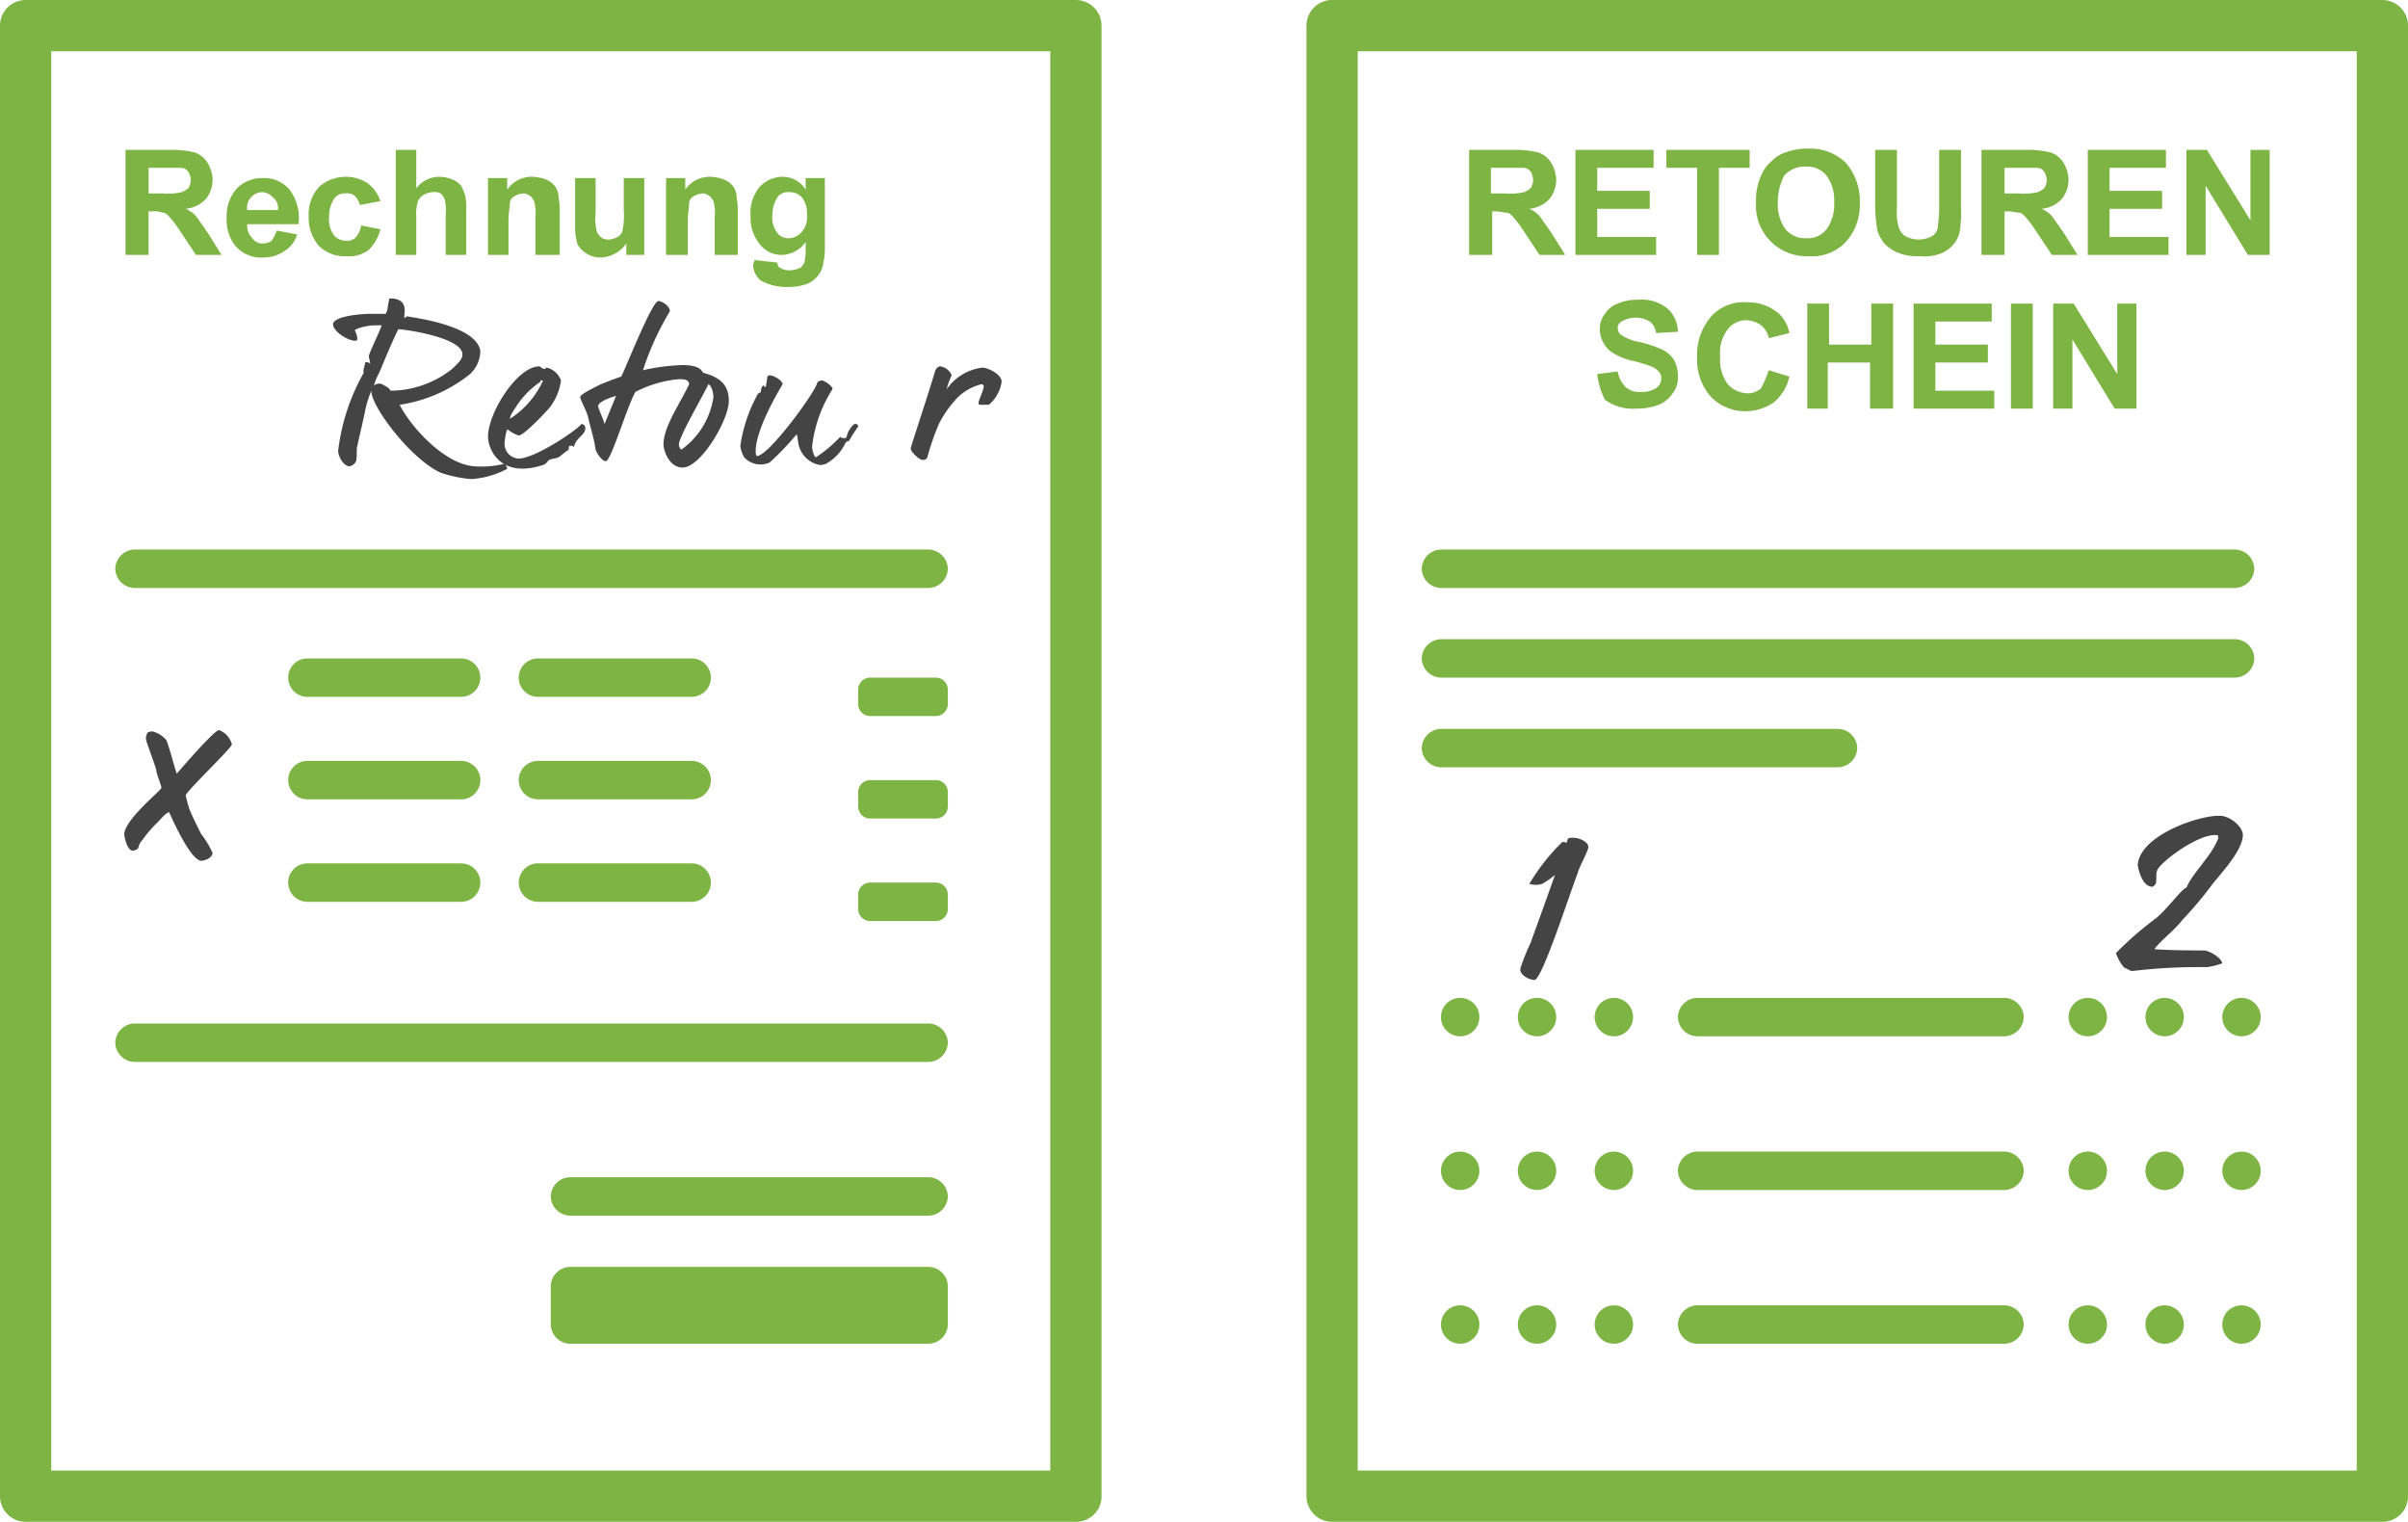 <svg xmlns="http://www.w3.org/2000/svg" viewBox="0 0 188 118.8"><defs><style>.cls-1{fill:#7db443;}.cls-2{isolation:isolate;}.cls-3{fill:#444;}</style></defs><title>dokument_versand</title><g id="Ebene_2" data-name="Ebene 2"><g id="Illu_1" data-name="Illu 1"><g id="icon_Retourenschein" data-name="icon Retourenschein"><path class="cls-1" d="M186,118.8H104a2.006,2.006,0,0,1-2-2V2a2.006,2.006,0,0,1,2-2h82a2.006,2.006,0,0,1,2,2V116.9A1.988,1.988,0,0,1,186,118.8Zm-80-4h78V4H106Z"/><g id="Zeile"><path id="Abgerundetes_Rechteck_821_Kopie_2" data-name="Abgerundetes Rechteck 821 Kopie 2" class="cls-1" d="M132.5,101.9h24a1.538,1.538,0,0,1,1.5,1.5h0a1.538,1.538,0,0,1-1.5,1.5h-24a1.538,1.538,0,0,1-1.5-1.5h0A1.538,1.538,0,0,1,132.5,101.9Z"/></g><g id="Zeile_Kopie_4" data-name="Zeile Kopie 4"><path id="Abgerundetes_Rechteck_821_Kopie_2-2" data-name="Abgerundetes Rechteck 821 Kopie 2-2" class="cls-1" d="M132.5,89.9h24a1.538,1.538,0,0,1,1.5,1.5h0a1.538,1.538,0,0,1-1.5,1.5h-24a1.538,1.538,0,0,1-1.5-1.5h0A1.538,1.538,0,0,1,132.5,89.9Z"/></g><g id="Zeile_Kopie_3" data-name="Zeile Kopie 3"><path id="Abgerundetes_Rechteck_821_Kopie_2-3" data-name="Abgerundetes Rechteck 821 Kopie 2-3" class="cls-1" d="M132.5,77.9h24a1.538,1.538,0,0,1,1.5,1.5h0a1.538,1.538,0,0,1-1.5,1.5h-24a1.538,1.538,0,0,1-1.5-1.5h0A1.538,1.538,0,0,1,132.5,77.9Z"/></g><path id="Abgerundetes_Rechteck_821_Kopie_5" data-name="Abgerundetes Rechteck 821 Kopie 5" class="cls-1" d="M112.5,56.9h31a1.538,1.538,0,0,1,1.5,1.5h0a1.538,1.538,0,0,1-1.5,1.5h-31a1.538,1.538,0,0,1-1.5-1.5h0A1.538,1.538,0,0,1,112.5,56.9Z"/><path id="Abgerundetes_Rechteck_821_Kopie_6" data-name="Abgerundetes Rechteck 821 Kopie 6" class="cls-1" d="M112.5,49.9h62a1.538,1.538,0,0,1,1.5,1.5h0a1.538,1.538,0,0,1-1.5,1.5h-62a1.538,1.538,0,0,1-1.5-1.5h0A1.538,1.538,0,0,1,112.5,49.9Z"/><path id="Abgerundetes_Rechteck_821" data-name="Abgerundetes Rechteck 821" class="cls-1" d="M112.5,42.9h62a1.538,1.538,0,0,1,1.5,1.5h0a1.538,1.538,0,0,1-1.5,1.5h-62a1.538,1.538,0,0,1-1.5-1.5h0A1.538,1.538,0,0,1,112.5,42.9Z"/><g class="cls-2"><path class="cls-3" d="M172.6,69.2a29.921,29.921,0,0,1-2.2,2.6c-.6.8-1.8,1.7-2.2,2.3,1.4.1,3.7.1,3.9.1.3,0,1.3.5,1.4,1a5.274,5.274,0,0,1-1.2.3,44.045,44.045,0,0,0-5.8.3c-.2,0-.3-.1-.5-.2-.3,0-.8-1.1-.8-1.2a27.387,27.387,0,0,1,3.1-2.7c.8-.6,2.1-2.4,2.4-2.4.5-1.2,2-2.5,2.5-3.9-.1-.1.1-.1-.1-.2-1.4-.2-4.6,2.2-4.7,2.8-.1.3,0,.7-.1,1-.1.1-.2.3-.4.2-.7-.1-1-1.5-1-1.7.2-2.4,5.2-4,6.6-3.8.7.1,1.7.9,1.6,1.6C175,66.6,173,68.6,172.6,69.2Z"/></g><g class="cls-2"><path class="cls-3" d="M123.2,68.1c-.6,1.5-2.8,8.4-3.4,8.4-.4,0-1.2-.4-1.1-.9a16.008,16.008,0,0,1,.8-2c.5-1.4,1.2-3.3,1.9-5.3a6.308,6.308,0,0,1-1,.7,1.668,1.668,0,0,1-1,0,16.115,16.115,0,0,1,2.5-3.2c.1-.1.2-.1.4,0l.1-.3c.1-.1.2-.1.4-.1.6,0,1.3.4,1.2.8S123.2,67.9,123.2,68.1Z"/></g><g class="cls-2"><path class="cls-1" d="M114.7,19.9V11.7h3.5a7.753,7.753,0,0,1,1.9.2,1.891,1.891,0,0,1,1,.8,2.836,2.836,0,0,1,.4,1.3,2.456,2.456,0,0,1-.5,1.5,2.45,2.45,0,0,1-1.6.8,2.178,2.178,0,0,1,.9.7c.2.3.5.7.9,1.3l1,1.6h-2L119,18.1a8.938,8.938,0,0,0-.9-1.2c-.2-.2-.3-.3-.5-.3s-.5-.1-.8-.1h-.3v3.4Zm1.6-4.8h1.2A4.954,4.954,0,0,0,119,15a2.186,2.186,0,0,0,.5-.3,1.421,1.421,0,0,0,.2-.6,1.445,1.445,0,0,0-.2-.7.713.713,0,0,0-.6-.3h-2.5v2Z"/><path class="cls-1" d="M123,19.9V11.7h6.1v1.4h-4.4v1.8h4.1v1.4h-4.1v2.2h4.6v1.4Z"/><path class="cls-1" d="M132.5,19.9V13.1h-2.4V11.7h6.5v1.4h-2.4v6.8Z"/><path class="cls-1" d="M137.1,15.8a4.638,4.638,0,0,1,.4-2.1,2.836,2.836,0,0,1,.8-1.1,2.589,2.589,0,0,1,1.1-.7,4.844,4.844,0,0,1,1.8-.3,4.001,4.001,0,0,1,2.9,1.1,4.505,4.505,0,0,1,1.1,3.1,4.331,4.331,0,0,1-1.1,3.1,3.633,3.633,0,0,1-2.9,1.1,3.945,3.945,0,0,1-4.1-4.2Zm1.7,0a3.281,3.281,0,0,0,.6,2.1,1.99,1.99,0,0,0,1.6.7,1.865,1.865,0,0,0,1.6-.7,3.281,3.281,0,0,0,.6-2.1,3.281,3.281,0,0,0-.6-2.1A1.99,1.99,0,0,0,141,13a2.193,2.193,0,0,0-1.7.7A4.562,4.562,0,0,0,138.8,15.8Z"/><path class="cls-1" d="M146.4,11.7h1.7v4.5a4.545,4.545,0,0,0,.1,1.4,1.374,1.374,0,0,0,.5.8,2.167,2.167,0,0,0,2.2,0,1.012,1.012,0,0,0,.4-.7c0-.3.1-.7.1-1.4V11.7h1.7V16a10.982,10.982,0,0,1-.1,2.1,2.345,2.345,0,0,1-.5,1,2.552,2.552,0,0,1-1,.7,3.664,3.664,0,0,1-1.6.2,4.178,4.178,0,0,1-1.8-.3,3.591,3.591,0,0,1-1-.7,4.053,4.053,0,0,1-.5-.9,10.611,10.611,0,0,1-.2-2.1Z"/><path class="cls-1" d="M154.7,19.9V11.7h3.5a7.753,7.753,0,0,1,1.9.2,1.891,1.891,0,0,1,1,.8,2.836,2.836,0,0,1,.4,1.3,2.456,2.456,0,0,1-.5,1.5,2.45,2.45,0,0,1-1.6.8,2.178,2.178,0,0,1,.9.7c.2.3.5.7.9,1.3l1,1.6h-2L159,18.1a8.938,8.938,0,0,0-.9-1.2c-.2-.2-.3-.3-.5-.3s-.5-.1-.8-.1h-.3v3.4Zm1.7-4.8h1.2a4.954,4.954,0,0,0,1.5-.1,2.186,2.186,0,0,0,.5-.3,1.421,1.421,0,0,0,.2-.6,1.445,1.445,0,0,0-.2-.7.713.713,0,0,0-.6-.3h-2.5v2Z"/><path class="cls-1" d="M163,19.9V11.7h6.1v1.4h-4.4v1.8h4.1v1.4h-4.1v2.2h4.6v1.4Z"/><path class="cls-1" d="M170.7,19.9V11.7h1.6l3.4,5.5V11.7h1.5v8.2h-1.7l-3.3-5.4v5.4Z"/></g><g class="cls-2"><path class="cls-1" d="M124.7,29.2l1.6-.2a2.281,2.281,0,0,0,.6,1.2,1.594,1.594,0,0,0,1.2.4,2.133,2.133,0,0,0,1.2-.3.91.91,0,0,0,.4-.8.764.764,0,0,0-.2-.5,1.538,1.538,0,0,0-.6-.4,11.056,11.056,0,0,0-1.3-.4,4.89,4.89,0,0,1-1.9-.8,2.289,2.289,0,0,1-.8-1.7,1.922,1.922,0,0,1,.4-1.2,1.997,1.997,0,0,1,1-.8,3.808,3.808,0,0,1,1.6-.3,3.174,3.174,0,0,1,2.3.7,2.504,2.504,0,0,1,.8,1.8l-1.7.1a1.346,1.346,0,0,0-.5-.9,2.167,2.167,0,0,0-2.2,0,.55.55,0,0,0-.3.5.764.764,0,0,0,.2.5,3.691,3.691,0,0,0,1.5.6,9.298,9.298,0,0,1,1.8.6,2.361,2.361,0,0,1,.9.8,2.768,2.768,0,0,1,.3,1.3,2.01,2.01,0,0,1-.4,1.3,2.445,2.445,0,0,1-1.1.9,4.844,4.844,0,0,1-1.8.3,3.612,3.612,0,0,1-2.4-.7A5.958,5.958,0,0,1,124.7,29.2Z"/><path class="cls-1" d="M138.1,28.9l1.6.5a3.595,3.595,0,0,1-1.2,2,3.841,3.841,0,0,1-2.2.7,3.693,3.693,0,0,1-2.7-1.1,4.331,4.331,0,0,1-1.1-3.1,4.591,4.591,0,0,1,1.1-3.2,3.421,3.421,0,0,1,2.8-1.1,3.656,3.656,0,0,1,2.5.9,2.751,2.751,0,0,1,.8,1.5l-1.6.4a1.7,1.7,0,0,0-.6-1,2.097,2.097,0,0,0-1.1-.4,1.799,1.799,0,0,0-1.5.7,2.928,2.928,0,0,0-.6,2.1,3.217,3.217,0,0,0,.6,2.2,2.127,2.127,0,0,0,1.5.7,1.504,1.504,0,0,0,1.1-.4A9.75,9.75,0,0,0,138.1,28.9Z"/><path class="cls-1" d="M141.1,31.9V23.7h1.7v3.2h3.3V23.7h1.7v8.2H146V28.3h-3.3v3.6Z"/><path class="cls-1" d="M149.4,31.9V23.7h6.1v1.4h-4.4v1.8h4.1v1.4h-4.1v2.2h4.6v1.4Z"/><path class="cls-1" d="M157,31.9V23.7h1.7v8.2Z"/><path class="cls-1" d="M160.3,31.9V23.7h1.6l3.4,5.5V23.7h1.5v8.2h-1.7l-3.3-5.4v5.4Z"/></g></g><g id="icon_Rechnung_-_nicht_EU_Kopie" data-name="icon Rechnung - nicht EU Kopie"><path class="cls-1" d="M84,118.8H2a2.006,2.006,0,0,1-2-2V2A2.006,2.006,0,0,1,2,0H84a2.006,2.006,0,0,1,2,2V116.9A1.988,1.988,0,0,1,84,118.8Zm-80-4H82V4H4Z"/><path id="Abgerundetes_Rechteck_821_Kopie_3" data-name="Abgerundetes Rechteck 821 Kopie 3" class="cls-1" d="M44.5,98.9h28a1.538,1.538,0,0,1,1.5,1.5v3a1.538,1.538,0,0,1-1.5,1.5h-28a1.538,1.538,0,0,1-1.5-1.5v-3A1.538,1.538,0,0,1,44.5,98.9Z"/><path id="Abgerundetes_Rechteck_821_Kopie_4" data-name="Abgerundetes Rechteck 821 Kopie 4" class="cls-1" d="M44.5,91.9h28A1.538,1.538,0,0,1,74,93.4h0a1.538,1.538,0,0,1-1.5,1.5h-28A1.538,1.538,0,0,1,43,93.4h0A1.538,1.538,0,0,1,44.5,91.9Z"/><path id="Abgerundetes_Rechteck_821-2" data-name="Abgerundetes Rechteck 821-2" class="cls-1" d="M10.5,79.9h62A1.538,1.538,0,0,1,74,81.4h0a1.538,1.538,0,0,1-1.5,1.5h-62A1.538,1.538,0,0,1,9,81.4H9A1.538,1.538,0,0,1,10.5,79.9Z"/><g id="Zeile-2"><path class="cls-1" d="M54,70.4H42a1.5,1.5,0,0,1,0-3H54a1.5,1.5,0,0,1,0,3Zm-18,0H24a1.5,1.5,0,0,1,0-3H36a1.5,1.5,0,0,1,0,3Z"/><path id="Abgerundetes_Rechteck_821_Kopie_2-4" data-name="Abgerundetes Rechteck 821 Kopie 2-4" class="cls-1" d="M68,68.9h5a.945.945,0,0,1,1,1v1a.945.945,0,0,1-1,1H68a.945.945,0,0,1-1-1v-1A.945.945,0,0,1,68,68.9Z"/></g><g id="Zeile_Kopie_2" data-name="Zeile Kopie 2"><path class="cls-1" d="M54,62.4H42a1.5,1.5,0,0,1,0-3H54a1.5,1.5,0,0,1,0,3Zm-18,0H24a1.5,1.5,0,0,1,0-3H36a1.5,1.5,0,0,1,0,3Z"/><path id="Abgerundetes_Rechteck_821_Kopie_2-5" data-name="Abgerundetes Rechteck 821 Kopie 2-5" class="cls-1" d="M68,60.9h5a.945.945,0,0,1,1,1v1a.945.945,0,0,1-1,1H68a.945.945,0,0,1-1-1v-1A.945.945,0,0,1,68,60.9Z"/></g><g id="Zeile_Kopie" data-name="Zeile Kopie"><path class="cls-1" d="M54,54.4H42a1.5,1.5,0,0,1,0-3H54a1.5,1.5,0,0,1,0,3Zm-18,0H24a1.5,1.5,0,0,1,0-3H36a1.5,1.5,0,0,1,0,3Z"/><path id="Abgerundetes_Rechteck_821_Kopie_2-6" data-name="Abgerundetes Rechteck 821 Kopie 2-6" class="cls-1" d="M68,52.9h5a.945.945,0,0,1,1,1v1a.945.945,0,0,1-1,1H68a.945.945,0,0,1-1-1v-1A.945.945,0,0,1,68,52.9Z"/></g><path id="Abgerundetes_Rechteck_821_Kopie" data-name="Abgerundetes Rechteck 821 Kopie" class="cls-1" d="M10.5,42.9h62A1.538,1.538,0,0,1,74,44.4h0a1.538,1.538,0,0,1-1.5,1.5h-62A1.538,1.538,0,0,1,9,44.4H9A1.538,1.538,0,0,1,10.5,42.9Z"/><g class="cls-2"><path class="cls-3" d="M14.5,62.1a9.684,9.684,0,0,0,.3,1.1c.2.5.7,1.5.9,1.9a7.052,7.052,0,0,1,.9,1.5c-.1.5-.8.6-.9.6-.9-.1-2.4-3.6-2.5-3.8-.3.1-.6.5-.9.8a9.387,9.387,0,0,0-1.2,1.4,1.141,1.141,0,0,0-.3.6.588.588,0,0,1-.5.2c-.4-.1-.6-1.1-.6-1.3.1-1.2,2.9-3.4,2.9-3.6s-.4-1.1-.4-1.4c-.2-.7-.8-2.2-.8-2.4v-.2c0-.1.1-.2.1-.3a.756.756,0,0,1,.4-.1,1.994,1.994,0,0,1,1.1.7c.3.8.5,1.7.8,2.6,0,0,2.9-3.4,3.3-3.4a1.589,1.589,0,0,1,1,1.1C18.2,58.3,14.5,61.8,14.5,62.1Z"/></g><g class="cls-2"><path class="cls-1" d="M9.8,19.9V11.7h3.5a7.753,7.753,0,0,1,1.9.2,1.891,1.891,0,0,1,1,.8,2.836,2.836,0,0,1,.4,1.3,2.456,2.456,0,0,1-.5,1.5,2.45,2.45,0,0,1-1.6.8,2.178,2.178,0,0,1,.9.7c.2.3.5.7.9,1.3l1,1.6h-2l-1.2-1.8a8.938,8.938,0,0,0-.9-1.2c-.2-.2-.3-.3-.5-.3a1.95,1.95,0,0,0-.8-.1h-.3v3.4Zm1.7-4.8h1.2a4.954,4.954,0,0,0,1.5-.1,2.186,2.186,0,0,0,.5-.3,1.421,1.421,0,0,0,.2-.6,1.445,1.445,0,0,0-.2-.7.713.713,0,0,0-.6-.3H11.6v2Z"/><path class="cls-1" d="M21.6,18l1.6.3a2.209,2.209,0,0,1-1,1.3,2.767,2.767,0,0,1-1.6.5,2.644,2.644,0,0,1-2.3-1,3.281,3.281,0,0,1-.6-2.1,3.199,3.199,0,0,1,.8-2.3,2.792,2.792,0,0,1,2-.8,2.583,2.583,0,0,1,2.1.9,3.639,3.639,0,0,1,.7,2.7h-4a1.366,1.366,0,0,0,.4,1.1.975.975,0,0,0,.9.4,1.072,1.072,0,0,0,.6-.2A2.932,2.932,0,0,0,21.6,18Zm.1-1.6a1.053,1.053,0,0,0-.4-1,1.234,1.234,0,0,0-.8-.4,1.222,1.222,0,0,0-.9.4,1.209,1.209,0,0,0-.3,1Z"/><path class="cls-1" d="M29.7,15.7l-1.6.3a1.612,1.612,0,0,0-.4-.7.844.844,0,0,0-.7-.2.975.975,0,0,0-.9.4,2.331,2.331,0,0,0-.4,1.4,2.076,2.076,0,0,0,.4,1.5,1.284,1.284,0,0,0,1,.4.908.908,0,0,0,.7-.3,1.884,1.884,0,0,0,.4-.9l1.5.3a3.54,3.54,0,0,1-.9,1.6A2.573,2.573,0,0,1,27,20a2.865,2.865,0,0,1-2.1-.8,3.374,3.374,0,0,1-.8-2.3,3.199,3.199,0,0,1,.8-2.3,3.149,3.149,0,0,1,3.8-.3A2.981,2.981,0,0,1,29.7,15.7Z"/><path class="cls-1" d="M32.5,11.7v3a2.272,2.272,0,0,1,1.8-.9,2.958,2.958,0,0,1,1,.2,1.794,1.794,0,0,1,.7.5,4.875,4.875,0,0,1,.3.7,4.121,4.121,0,0,1,.1,1.2v3.5H34.8V16.7a3.451,3.451,0,0,0-.1-1.2,1.38,1.38,0,0,0-.3-.4,1.083,1.083,0,0,0-.6-.1,1.445,1.445,0,0,0-.7.2,1.024,1.024,0,0,0-.5.6,3.42,3.42,0,0,0-.1,1.1v3H30.9V11.7Z"/><path class="cls-1" d="M43.4,19.9H41.8v-3a3.137,3.137,0,0,0-.1-1.2,1.38,1.38,0,0,0-.3-.4c-.2-.1-.3-.2-.5-.2a1.445,1.445,0,0,0-.7.2.675.675,0,0,0-.4.6c0,.3-.1.7-.1,1.4v2.6H38.1v-6h1.5v.9a2.334,2.334,0,0,1,2-1,3.553,3.553,0,0,1,1,.2,1.794,1.794,0,0,1,.7.5,1.493,1.493,0,0,1,.3.7c0,.3.1.6.1,1.1v3.6Z"/><path class="cls-1" d="M48.9,19.9V19a2.361,2.361,0,0,1-.9.8,2.279,2.279,0,0,1-1.1.3,2.016,2.016,0,0,1-1.1-.3,2.336,2.336,0,0,1-.7-.7,4.438,4.438,0,0,1-.2-1.3V13.9h1.6v2.7a4.569,4.569,0,0,0,.1,1.5,1.38,1.38,0,0,0,.3.4.845.845,0,0,0,.6.2,1.445,1.445,0,0,0,.7-.2.664.664,0,0,0,.4-.5,5.793,5.793,0,0,0,.1-1.6V13.9h1.6v6Z"/><path class="cls-1" d="M57.4,19.9H55.8v-3a3.137,3.137,0,0,0-.1-1.2,1.38,1.38,0,0,0-.3-.4c-.2-.1-.3-.2-.5-.2a1.445,1.445,0,0,0-.7.2.675.675,0,0,0-.4.6c0,.3-.1.7-.1,1.4v2.6H52v-6h1.5v.9a2.334,2.334,0,0,1,2-1,3.553,3.553,0,0,1,1,.2,1.794,1.794,0,0,1,.7.5,1.493,1.493,0,0,1,.3.7c0,.3.1.6.1,1.1v3.6Z"/><path class="cls-1" d="M58.9,20.3l1.8.2c0,.2.1.4.2.4a1.165,1.165,0,0,0,.7.2,1.997,1.997,0,0,0,.9-.2,1.38,1.38,0,0,0,.3-.4,5.638,5.638,0,0,0,.1-.7v-.9a2.386,2.386,0,0,1-1.8,1,2.166,2.166,0,0,1-1.9-1,3.173,3.173,0,0,1-.6-2,3.174,3.174,0,0,1,.7-2.3,2.504,2.504,0,0,1,1.8-.8,2.12,2.12,0,0,1,1.8,1v-.9h1.5v5.4a6.267,6.267,0,0,1-.2,1.6,2.098,2.098,0,0,1-1.3,1.3,4.438,4.438,0,0,1-1.3.2,4.203,4.203,0,0,1-2.2-.5,1.613,1.613,0,0,1-.6-1.3C58.9,20.4,58.9,20.4,58.9,20.3Zm1.4-3.5a1.955,1.955,0,0,0,.4,1.4,1.086,1.086,0,0,0,.9.4,1.389,1.389,0,0,0,1-.5,1.697,1.697,0,0,0,.4-1.3,1.955,1.955,0,0,0-.4-1.4,1.284,1.284,0,0,0-1-.4.975.975,0,0,0-.9.4A2.588,2.588,0,0,0,60.3,16.8Z"/></g><g class="cls-2"><path class="cls-3" d="M36.8,37.4a9.855,9.855,0,0,1-2.4-.5c-2.4-1.1-5.5-5.3-5.4-6.4a7.494,7.494,0,0,0-.5,1.6c-.1.5-.4,1.8-.6,2.7-.1.3,0,.8-.1,1.2a.704.704,0,0,1-.5.4c-.5,0-.9-.8-.9-1.2a16.214,16.214,0,0,1,2-6.1c-.1-.2.1-.5.1-.8a.353.353,0,0,1,.4.1c0-.2-.1-.4-.1-.6s.7-1.6,1-2.4h-.6c-.4,0-1.4.2-1.5.4a1.445,1.445,0,0,1,.2.7c-.1.1,0,.1-.2.1-.5,0-1.7-.7-1.7-1.3.1-.7,2.6-.8,2.8-.8h1.3c.2-.3.1-.3.3-1.2h.2c1.5.1.8,1.5,1,1.5s0-.1.2-.1c.5.1,5.4.7,5.7,2.7a2.499,2.499,0,0,1-.8,1.8,11.468,11.468,0,0,1-5.5,2.4c.8,1.6,3.4,4.6,5.8,4.8a7.519,7.519,0,0,0,2.4-.2.758.758,0,0,1,.2.4A6.937,6.937,0,0,1,36.8,37.4ZM31.1,25.7c-.7,1.4-1.5,3.5-1.6,3.6a4.116,4.116,0,0,0-.3.8.605.605,0,0,1,.8,0,.998.998,0,0,1,.5.4,7.811,7.811,0,0,0,4.8-1.7c.3-.3.8-.7.8-1.1C36.2,26.5,32.4,25.8,31.1,25.7Z"/><path class="cls-3" d="M44.8,34.9l-.1-.1h-.2c-.1,0-.1.2-.1.3-.3.2-.5.4-.8.6-.2.1-.5.1-.7.2-.1,0-.2.3-.5.4-3.4,1.1-4.3-1.3-4.3-2.2,0-1.9,2.3-5.5,4-5.5.1,0,.2.2.4.2s0-.1.2-.1a1.589,1.589,0,0,1,1.1,1,4.447,4.447,0,0,1-.8,2c-.2.3-2.1,2.3-2.5,2.3a2.772,2.772,0,0,1-.9-.5,4.401,4.401,0,0,0-.2,1,1.155,1.155,0,0,0,1.1,1.3c1.2,0,4.4-2.1,4.9-2.7a.319.319,0,0,1,.3.3C45.7,34,45,34.1,44.8,34.9Zm-2.6-5.1a6.689,6.689,0,0,0-2,2.1c-.1.1-.1.2-.2.3a1.69,1.69,0,0,0-.2.5,6.956,6.956,0,0,0,2.6-3h-.2Z"/><path class="cls-3" d="M53.3,36.5c-1.1,0-1.5-1.4-1.5-1.8,0-1.4,1.3-3.2,2-4.7,0-.4-.5-.4-.8-.4a9.148,9.148,0,0,0-3.4,1c-.7,1.3-1.9,5.4-2.3,5.4-.3,0-.7-.6-.8-.9-.1-.8-.4-1.7-.6-2.6-.1-.4-.6-1.3-.6-1.5s.8-.6,1.6-1c.5-.2,1-.4,1.6-.6.2-.3,2.4-5.9,2.9-5.9.3,0,.9.4.9.8a21.885,21.885,0,0,0-2.1,4.6,16.062,16.062,0,0,1,3.1-.4c1.4,0,1.5.5,1.6.6,1.5.4,2,1.1,2,2.2C56.9,32.8,54.7,36.5,53.3,36.5Zm-5.2-5.6s-1.4.4-1.4.8c0,.2.4,1,.5,1.4Zm7.2-.9c-.3.7-2.3,4.1-2.3,4.7a.52.52,0,0,0,.2.4A6.141,6.141,0,0,0,55.7,31C55.7,30.8,55.6,30.1,55.3,30Z"/><path class="cls-3" d="M66.3,34.4c-.1.1-.2,0-.3.2a3.676,3.676,0,0,1-1.5,1.6,1.338,1.338,0,0,1-.5.1,2.076,2.076,0,0,1-1.6-1.4c-.1-.3-.1-.7-.2-1a22.784,22.784,0,0,1-2.1,2.2,1.726,1.726,0,0,1-2-.4,2.303,2.303,0,0,1-.3-.9,11.734,11.734,0,0,1,1.4-4.1.31.31,0,0,0,.2-.1c0-.2.1-.5.2-.5s0,.1.2.1c0-.2.1-.5.1-.8.1,0,0-.1.2-.1.3,0,1,.4,1,.7,0,0-2.1,3.4-2.1,5.2,0,.1,0,.4.1.4.9,0,4.5-4.9,4.7-5.7,0-.1.2-.2.4-.2a1.695,1.695,0,0,1,.8.6c0,.1-.1.2-.2.4a10.449,10.449,0,0,0-1.4,4.2c0,.1.1.7.3.8a10.629,10.629,0,0,0,1.9-1.6c.1.1.2.1.4.1.1,0,0,0,.1-.1a1.794,1.794,0,0,1,.6-1h.2c0,.1.1,0,.1.2A10.54,10.54,0,0,0,66.3,34.4Z"/><path class="cls-3" d="M77.2,31.6h-.7c-.1,0-.1-.1-.1-.2s.4-1,.4-1.2c0-.1,0-.1-.1-.2h-.1a3.991,3.991,0,0,0-1.9,1.1,8.617,8.617,0,0,0-1.4,2,19.854,19.854,0,0,0-.9,2.6c-.1.2-.2.2-.4.2s-.9-.6-.9-.9c0-.1,1.3-4,1.9-6,0-.1.2-.4.4-.4a1.135,1.135,0,0,1,.9.7,6.598,6.598,0,0,0-.4,1.1,3.968,3.968,0,0,1,2.8-1.7c.4,0,1.5.5,1.5,1.1A2.864,2.864,0,0,1,77.2,31.6Z"/></g></g><circle class="cls-1" cx="163" cy="79.4" r="1.5"/><circle class="cls-1" cx="169" cy="79.4" r="1.5"/><circle class="cls-1" cx="175" cy="79.4" r="1.5"/><circle class="cls-1" cx="114" cy="79.4" r="1.5"/><circle class="cls-1" cx="120" cy="79.4" r="1.5"/><circle class="cls-1" cx="126" cy="79.4" r="1.5"/><circle class="cls-1" cx="163" cy="91.4" r="1.5"/><circle class="cls-1" cx="169" cy="91.4" r="1.5"/><circle class="cls-1" cx="175" cy="91.4" r="1.5"/><circle class="cls-1" cx="114" cy="91.4" r="1.5"/><circle class="cls-1" cx="120" cy="91.4" r="1.5"/><circle class="cls-1" cx="126" cy="91.4" r="1.5"/><circle class="cls-1" cx="163" cy="103.4" r="1.5"/><circle class="cls-1" cx="169" cy="103.4" r="1.5"/><circle class="cls-1" cx="175" cy="103.4" r="1.5"/><circle class="cls-1" cx="114" cy="103.4" r="1.5"/><circle class="cls-1" cx="120" cy="103.4" r="1.5"/><circle class="cls-1" cx="126" cy="103.4" r="1.5"/></g></g></svg>